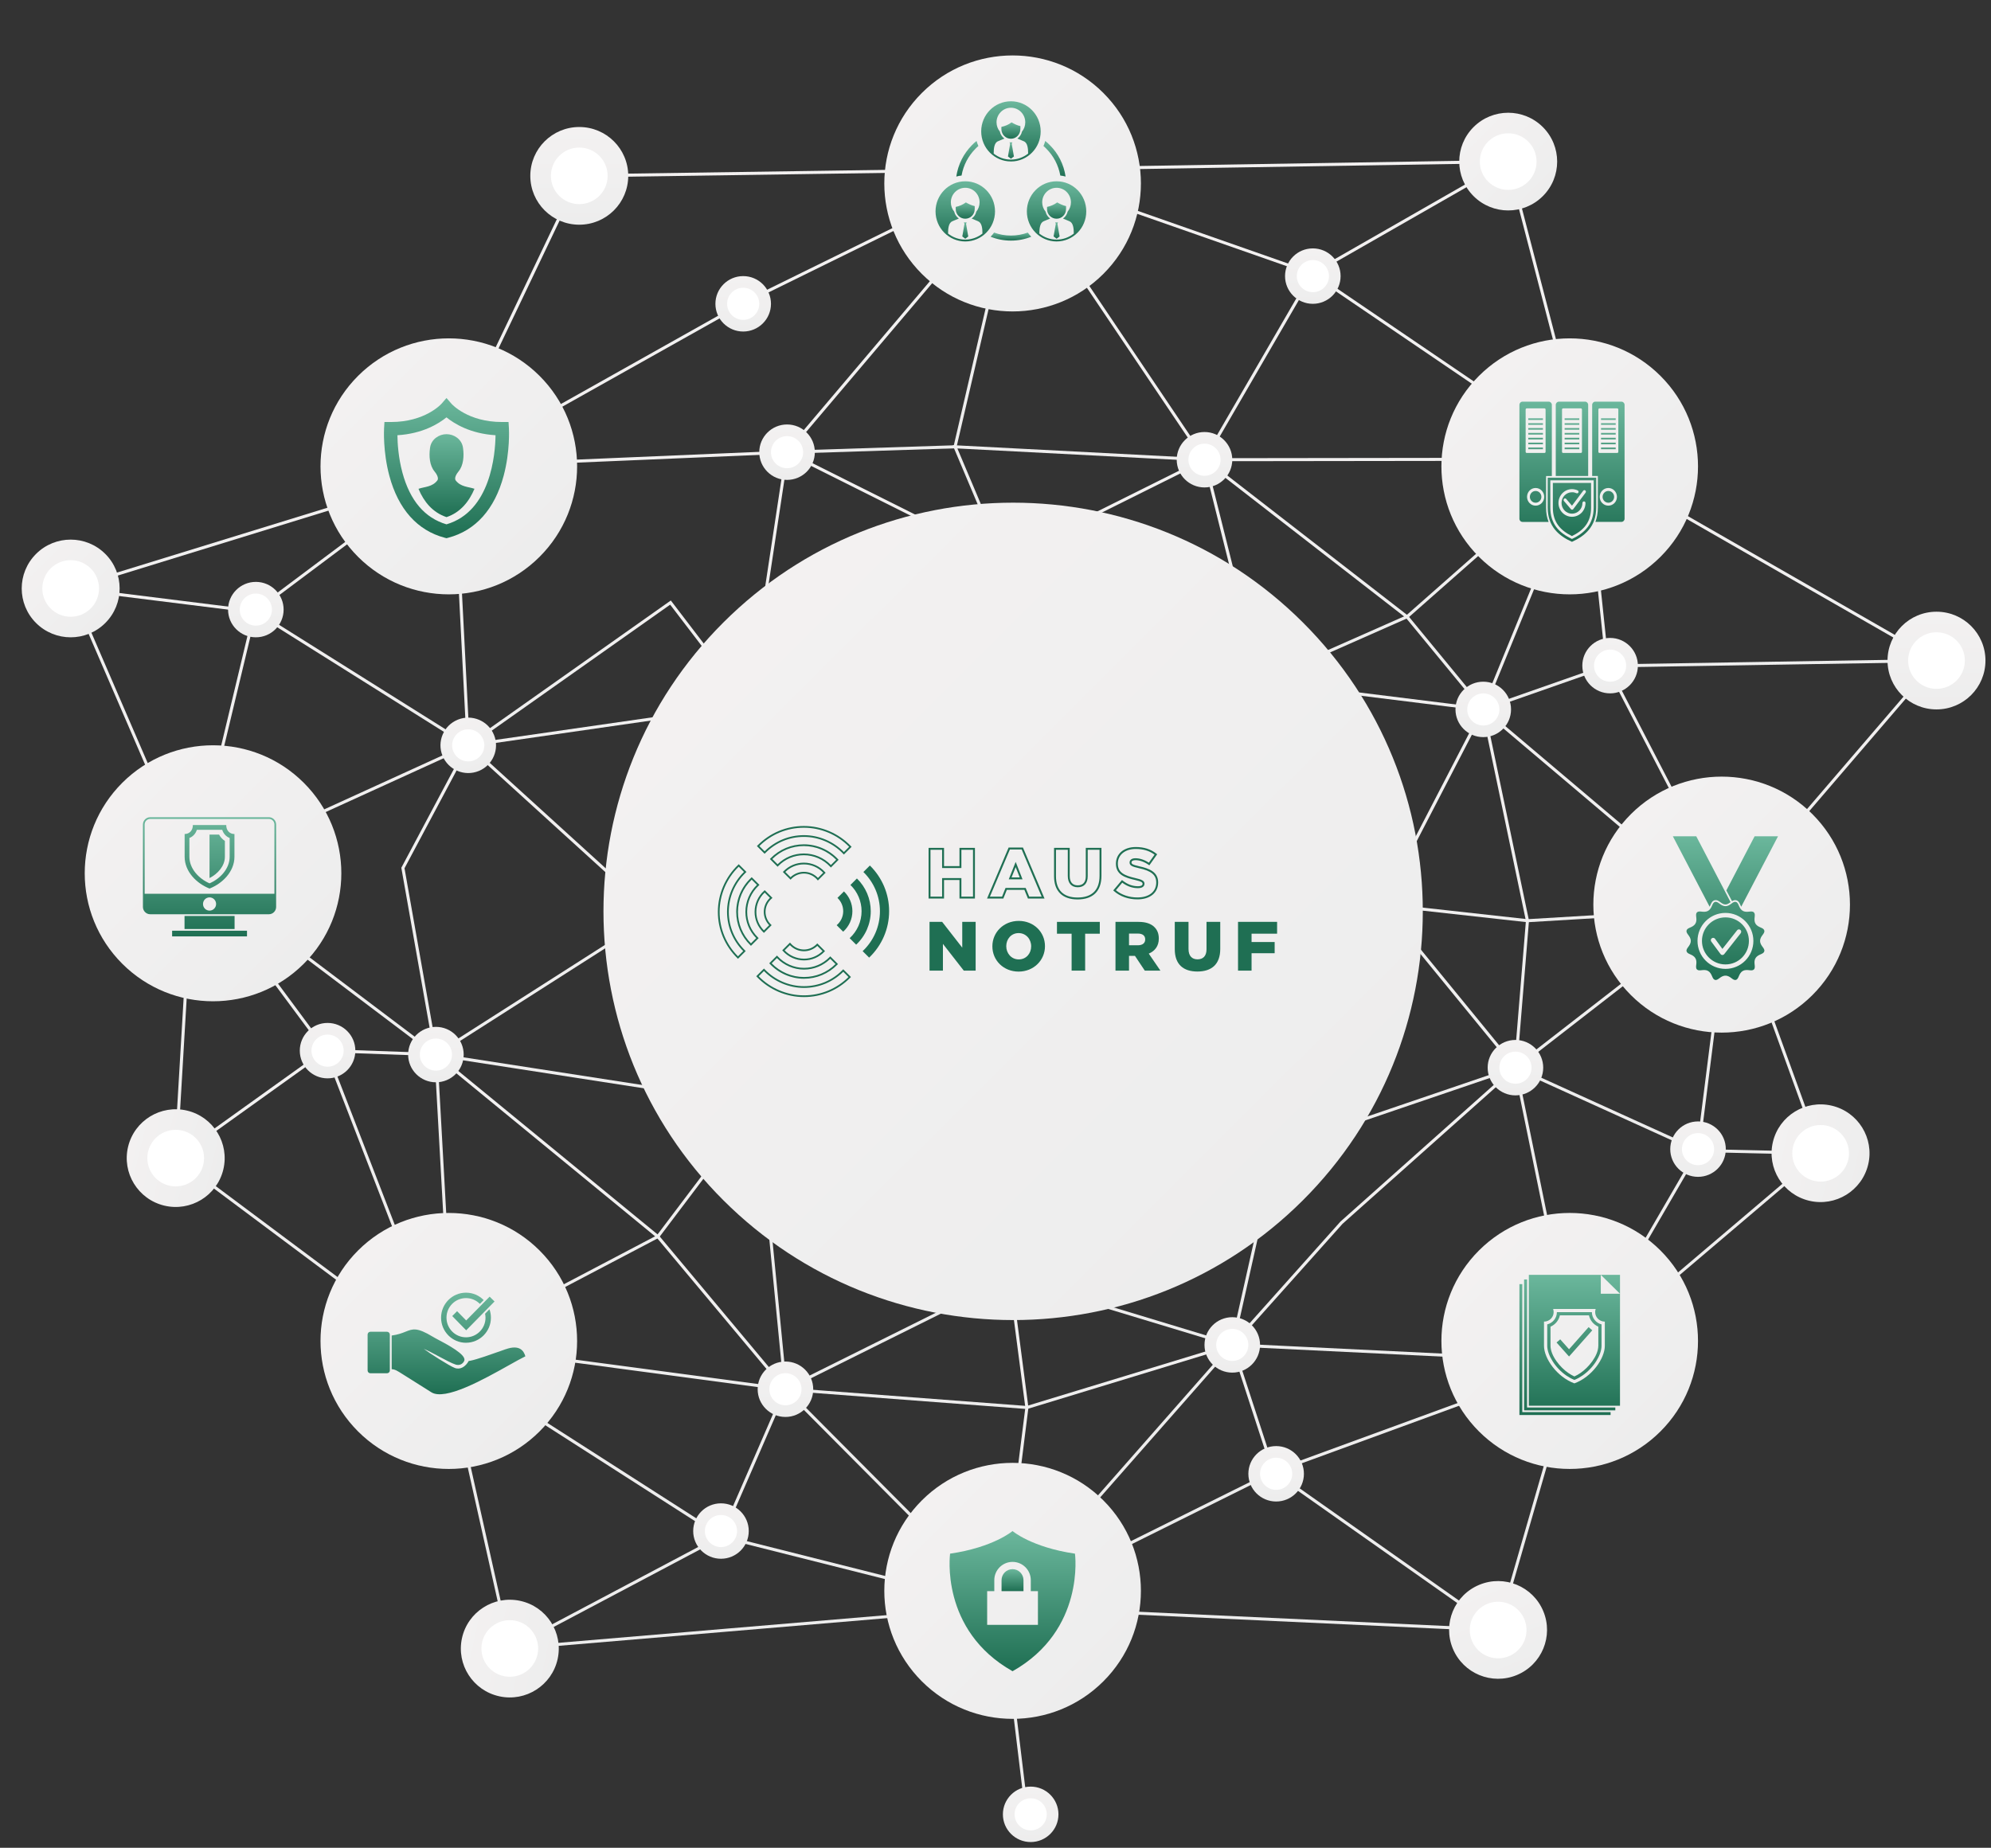 <svg width="502" height="466" viewBox="0 0 502 466" fill="none" xmlns="http://www.w3.org/2000/svg">
<rect x="0" y="0" width="502" height="466" fill="#333333" stroke="none"/>
<path d="M252.651 405.67L252.514 405.637L181.779 387.817L111.909 343.048L81.803 265.158L48.162 219.762L63.926 153.984L64.036 153.901L109.696 119.705L109.719 119.692L188.069 75.695L255.922 42.335L331.134 68.689L400.156 115.604L405.645 167.843L436.445 227.37L436.428 227.487L428.499 290.293L428.459 290.359L397.495 343.694L397.365 343.741L321.292 371.567L252.647 405.673L252.651 405.67ZM182.086 387.101L252.561 404.857L320.989 370.858L321.009 370.851L396.971 343.064L427.758 290.036L435.654 227.5L404.897 168.056L404.89 167.983L399.432 116.027L330.747 69.342L255.976 43.158L188.429 76.368L110.12 120.341L64.61 154.424L48.993 219.585L82.481 264.778L82.501 264.825L112.533 342.528L182.086 387.095V387.101Z" fill="url(#paint0_linear_313_334)"/>
<path d="M197.71 350.953L190.683 278.853L108.848 266.184L164.446 230.692L117.204 187.711L188.453 177.45L198.148 113.459L252.871 140.842L303.959 115.384L304.076 115.847L318.021 171.571L374.58 178.596L348.938 228.093L382.749 269.442L382.225 269.618L322.093 290.096L310.99 339.663L254.677 322.617L197.717 350.95L197.71 350.953ZM110.971 265.737L191.387 278.187L198.365 349.77L254.6 321.797L310.412 338.694L321.429 289.513L321.633 289.443L381.444 269.072L348.013 228.187L373.378 179.219L317.39 172.267L317.326 172.01L303.435 116.494L252.861 141.695L252.691 141.609L198.742 114.611L189.12 178.123L118.917 188.234L165.698 230.792L110.968 265.731L110.971 265.737Z" fill="url(#paint1_linear_313_334)"/>
<path d="M128.231 416.144L111.876 343.008L43.905 292.248L43.919 292.042L48.188 219.738L17.294 148.161L17.702 148.035L109.632 119.702L145.807 43.964H146.044L255.939 42.358L380.559 40.359L380.636 40.653L400.123 115.557L488.848 166.484L436.485 227.507L459.49 290.972L459.286 291.145L397.569 343.587L377.995 411.45L377.692 411.437L252.607 405.64L128.227 416.14L128.231 416.144ZM44.696 291.885L112.563 342.565L112.593 342.704L128.835 415.324L252.597 404.877H252.624L377.431 410.66L396.901 343.158L396.988 343.084L458.592 290.739L435.613 227.35L435.76 227.18L487.666 166.69L399.465 116.067L399.425 115.911L379.975 41.142L255.959 43.131L146.302 44.73L110.186 120.341L110.026 120.391L18.343 148.651L48.969 219.612L44.703 291.892L44.696 291.885Z" fill="url(#paint2_linear_313_334)"/>
<path d="M252.624 405.823L252.334 405.53L197.857 350.723L113.602 339.47L109.535 266.157L47.831 219.592L117.661 187.731L114.056 117.243L198.258 113.659L256.403 44.993L303.899 115.554L400.366 115.428L400.149 115.957L374.437 178.796L434.158 229.319L382.516 269.415L397.706 343.784L397.212 343.761L310.86 339.573L252.617 405.827L252.624 405.823ZM114.336 338.794L198.221 349.997L198.314 350.09L252.591 404.701L310.536 338.787L310.719 338.797L396.761 342.971L381.671 269.102L381.858 268.956L432.943 229.293L373.515 179.019L399.221 116.194L303.492 116.32L303.378 116.151L256.336 46.263L198.628 114.412L114.864 117.979L118.456 188.214L49.32 219.755L110.28 265.761L110.29 265.937L114.329 338.794H114.336Z" fill="url(#paint3_linear_313_334)"/>
<path d="M258.55 457.612L252.22 405.26L252.223 405.214L258.53 354.967L254.257 322.257L255.018 322.157L259.301 354.964L259.298 355.014L252.991 405.264L259.314 457.519L258.55 457.612Z" fill="url(#paint4_linear_313_334)"/>
<path d="M118.075 188.434L64.136 154.574L17.769 148.788L17.866 148.028L64.4 153.835L64.473 153.881L118.049 187.514L169.137 151.439L189.09 177.557L188.48 178.02L168.973 152.492L118.075 188.434Z" fill="url(#paint5_linear_313_334)"/>
<path d="M377.495 411.373L320.818 371.447L310.265 339.09L337.978 308.075L381.838 268.972L382.352 269.545L338.505 308.635L311.133 339.27L321.469 370.971L377.935 410.747L377.495 411.373Z" fill="url(#paint6_linear_313_334)"/>
<path d="M128.715 416.074L128.354 415.398L181.632 387.181L197.593 350.427L165.588 312.133L109.766 266.337L82.26 265.354L44.526 292.381L44.079 291.758L82.023 264.581L82.157 264.585L110.053 265.581L110.153 265.664L166.132 311.587L166.155 311.616L198.484 350.297L198.391 350.513L182.23 387.734L182.113 387.794L128.715 416.074Z" fill="url(#paint7_linear_313_334)"/>
<path d="M198.458 114.422L198.431 113.655L240.492 112.306L255.989 45.576L256.446 20.707L257.211 20.741L256.753 45.683L256.743 45.716L241.106 113.056L198.458 114.422Z" fill="url(#paint8_linear_313_334)"/>
<path d="M252.51 141.419L240.208 112.266L303.481 115.548L330.64 68.719L330.73 68.669L380.078 40.419L380.459 41.086L331.2 69.282L303.909 116.337L241.39 113.096L253.218 141.122L252.51 141.419Z" fill="url(#paint9_linear_313_334)"/>
<path d="M317.86 172.27L317.55 171.571L354.54 155.217L399.542 115.528L400.049 116.101L354.96 155.87L317.86 172.27Z" fill="url(#paint10_linear_313_334)"/>
<path d="M373.853 179.359L354.48 155.82L303.462 116.244L303.932 115.637L355.02 155.267L355.047 155.3L374.103 178.46L405.204 167.563H405.264L488.251 166.207L488.264 166.973L405.341 168.329L373.853 179.359Z" fill="url(#paint11_linear_313_334)"/>
<path d="M385.113 232.584L385.079 232.581L348.43 228.523L348.517 227.764L385.133 231.814L433.53 228.923L433.574 229.689L385.113 232.584Z" fill="url(#paint12_linear_313_334)"/>
<path d="M459.032 291.242L428.045 290.543L427.972 290.509L381.691 269.495L384.736 232.224L373.602 178.986L374.353 178.833L385.51 232.174L385.507 232.231L382.499 269.022L428.219 289.78L459.052 290.476L459.032 291.242Z" fill="url(#paint13_linear_313_334)"/>
<path d="M114.146 339.47L113.788 338.794L165.604 311.563L190.726 278.286L191.34 278.75L166.115 312.159L114.146 339.47Z" fill="url(#paint14_linear_313_334)"/>
<path d="M258.957 355.354L258.887 355.347L198.011 350.743L198.067 349.98L258.874 354.577L310.589 338.814L310.813 339.546L258.957 355.354Z" fill="url(#paint15_linear_313_334)"/>
<path d="M109.532 266.027L101.186 218.842L101.25 218.729L117.721 187.794L118.399 188.154L101.991 218.969L110.287 265.894L109.532 266.027Z" fill="url(#paint16_linear_313_334)"/>
<path d="M278.188 69.088C290.821 56.482 290.821 36.043 278.188 23.437C265.555 10.83 245.072 10.83 232.439 23.437C219.806 36.043 219.806 56.482 232.439 69.088C245.072 81.695 265.555 81.695 278.188 69.088Z" fill="url(#paint17_linear_313_334)"/>
<path d="M418.652 361.006C431.285 348.4 431.285 327.961 418.652 315.354C406.019 302.748 385.536 302.748 372.903 315.354C360.27 327.961 360.27 348.4 372.903 361.006C385.536 373.612 406.019 373.612 418.652 361.006Z" fill="url(#paint18_linear_313_334)"/>
<path d="M76.587 243.063C89.22 230.457 89.22 210.018 76.587 197.411C63.954 184.805 43.471 184.805 30.838 197.411C18.205 210.018 18.205 230.457 30.838 243.063C43.471 255.669 63.954 255.669 76.587 243.063Z" fill="url(#paint19_linear_313_334)"/>
<path d="M278.188 424.032C290.821 411.426 290.821 390.987 278.188 378.381C265.555 365.774 245.072 365.774 232.439 378.381C219.806 390.987 219.806 411.426 232.439 424.032C245.072 436.639 265.555 436.639 278.188 424.032Z" fill="url(#paint20_linear_313_334)"/>
<path d="M136.034 361.009C148.667 348.402 148.667 327.963 136.034 315.357C123.401 302.751 102.918 302.751 90.285 315.357C77.652 327.963 77.652 348.402 90.285 361.009C102.918 373.615 123.401 373.615 136.034 361.009Z" fill="url(#paint21_linear_313_334)"/>
<path d="M418.653 140.44C431.286 127.834 431.287 107.395 418.653 94.788C406.02 82.182 385.538 82.182 372.904 94.788C360.271 107.395 360.271 127.834 372.904 140.44C385.538 153.046 406.02 153.046 418.653 140.44Z" fill="url(#paint22_linear_313_334)"/>
<path fill-rule="evenodd" clip-rule="evenodd" d="M389.821 120.046V120.47H389.815V128.033C389.815 129.392 390.04 130.576 390.453 131.625H383.885C383.44 131.625 383.097 131.272 383.097 130.832V102.098C383.097 101.663 383.44 101.294 383.885 101.294H390.485C390.914 101.294 391.273 101.658 391.273 102.098V120.046H389.821ZM385.02 125.3C385.02 126.534 385.985 127.523 387.185 127.523C388.385 127.523 389.349 126.528 389.349 125.3C389.349 124.072 388.385 123.067 387.185 123.067C385.985 123.067 385.02 124.067 385.02 125.3ZM389.419 114.232C389.574 114.232 389.697 114.107 389.697 113.949V103.272C389.697 103.114 389.569 102.989 389.419 102.989H384.945C384.79 102.989 384.667 103.114 384.667 103.272V113.949C384.667 114.107 384.795 114.232 384.945 114.232H389.419ZM400.434 102.098V120.04H392.263V102.098C392.263 101.663 392.622 101.294 393.051 101.294H399.662C400.091 101.294 400.434 101.658 400.434 102.098ZM393.839 103.272V113.944V113.949C393.839 114.107 393.967 114.232 394.117 114.232H398.591C398.746 114.232 398.869 114.107 398.869 113.949V103.272C398.869 103.114 398.741 102.989 398.591 102.989H394.117C393.962 102.989 393.839 103.114 393.839 103.272ZM408.824 101.294H402.212C401.784 101.294 401.441 101.663 401.441 102.098V120.04H402.877V128.028C402.877 129.386 402.657 130.571 402.255 131.62H408.824C409.252 131.62 409.611 131.266 409.611 130.826V102.098C409.611 101.658 409.252 101.294 408.824 101.294ZM405.523 127.523C404.323 127.523 403.343 126.534 403.343 125.3C403.343 124.067 404.323 123.067 405.523 123.067C406.723 123.067 407.688 124.072 407.688 125.3C407.688 126.528 406.723 127.523 405.523 127.523ZM408.036 113.949C408.036 114.107 407.913 114.232 407.757 114.232H403.284C403.134 114.232 403.005 114.107 403.005 113.949V103.272C403.005 103.114 403.129 102.989 403.284 102.989H407.757C407.907 102.989 408.036 103.114 408.036 103.272V113.949ZM389.028 105.902H385.331V105.494H389.028V105.902ZM385.331 107.135H389.028V106.728H385.331V107.135ZM389.028 108.363H385.331V107.956H389.028V108.363ZM385.331 109.591H389.028V109.184H385.331V109.591ZM389.028 110.825H385.331V110.401H389.028V110.825ZM385.331 112.053H389.028V111.629H385.331V112.053ZM385.331 112.862H389.028V113.286H385.331V112.862ZM387.185 126.784C387.987 126.784 388.637 126.12 388.637 125.3C388.637 124.481 387.987 123.817 387.185 123.817C386.383 123.817 385.733 124.481 385.733 125.3C385.733 126.12 386.383 126.784 387.185 126.784ZM398.194 105.902H394.498V105.494H398.194V105.902ZM394.498 107.135H398.194V106.728H394.498V107.135ZM398.194 108.363H394.498V107.956H398.194V108.363ZM394.498 109.591H398.194V109.184H394.498V109.591ZM398.194 110.825H394.498V110.401H398.194V110.825ZM394.498 112.053H398.194V111.629H394.498V112.053ZM398.194 113.286H394.498V112.862H398.194V113.286ZM403.675 105.902H407.372V105.494H403.675V105.902ZM407.372 107.135H403.675V106.728H407.372V107.135ZM403.675 108.363H407.372V107.956H403.675V108.363ZM407.372 109.591H403.675V109.184H407.372V109.591ZM403.675 110.825H407.372V110.401H403.675V110.825ZM407.372 112.053H403.675V111.629H407.372V112.053ZM407.372 112.862H403.675V113.286H407.372V112.862ZM404.066 125.3C404.066 124.48 404.73 123.817 405.529 123.817C406.332 123.817 406.981 124.48 406.981 125.3C406.981 126.121 406.327 126.784 405.529 126.784C404.73 126.784 404.066 126.121 404.066 125.3ZM402.459 120.47H390.233V128.033C390.233 132.782 393.051 135.157 396.346 136.646C399.646 135.162 402.459 132.788 402.459 128.033V120.47ZM401.816 128.033C401.816 132.065 399.689 134.353 396.351 135.923C393.024 134.353 390.887 132.065 390.887 128.033V121.133H401.816V128.033ZM391.53 128.033V121.795H401.162V128.033C401.162 131.685 399.298 133.75 396.346 135.19C393.405 133.744 391.53 131.679 391.53 128.033ZM399.786 124.241C399.909 124.072 399.882 123.817 399.716 123.692V123.686C399.555 123.561 399.303 123.589 399.18 123.757L396.351 127.533L394.9 125.838C394.766 125.67 394.514 125.653 394.364 125.795C394.198 125.936 394.182 126.186 394.321 126.343L396.089 128.408C396.223 128.577 396.475 128.593 396.625 128.452C396.652 128.441 396.678 128.397 396.678 128.397L399.786 124.241ZM397.975 124.197C398.061 124.001 397.975 123.762 397.782 123.675L397.787 123.681C397.568 123.567 397.332 123.496 397.085 123.442C396.85 123.382 396.598 123.355 396.351 123.355C395.414 123.355 394.557 123.752 393.951 124.371C393.33 125.007 392.944 125.882 392.944 126.843C392.944 127.805 393.33 128.68 393.951 129.316C394.557 129.935 395.414 130.332 396.351 130.332C397.289 130.332 398.146 129.935 398.768 129.316C399.384 128.68 399.759 127.805 399.759 126.843C399.759 126.631 399.593 126.447 399.373 126.447C399.164 126.447 398.987 126.631 398.987 126.843C398.987 127.593 398.698 128.272 398.216 128.751C397.744 129.245 397.069 129.544 396.351 129.544C395.634 129.544 394.969 129.245 394.487 128.751C394.021 128.272 393.716 127.593 393.716 126.843C393.716 126.093 394.016 125.414 394.487 124.936C394.969 124.442 395.634 124.143 396.351 124.143C396.555 124.143 396.737 124.154 396.93 124.197C397.107 124.241 397.289 124.311 397.466 124.382C397.659 124.48 397.878 124.393 397.975 124.197Z" fill="url(#paint23_linear_313_334)"/>
<path d="M136.035 140.439C148.669 127.833 148.669 107.394 136.035 94.788C123.402 82.181 102.92 82.181 90.287 94.788C77.653 107.394 77.653 127.833 90.287 140.439C102.92 153.046 123.402 153.046 136.035 140.439Z" fill="url(#paint24_linear_313_334)"/>
<path d="M456.963 250.967C469.596 238.361 469.596 217.922 456.963 205.315C444.329 192.709 423.847 192.709 411.214 205.315C398.58 217.922 398.58 238.361 411.214 250.967C423.847 263.573 444.329 263.573 456.963 250.967Z" fill="url(#paint25_linear_313_334)"/>
<path d="M26.549 157.119C31.37 152.308 31.37 144.507 26.549 139.696C21.728 134.885 13.911 134.885 9.09 139.696C4.269 144.507 4.269 152.308 9.09 157.119C13.911 161.93 21.728 161.93 26.549 157.119Z" fill="url(#paint26_linear_313_334)"/>
<path d="M17.819 155.544C21.768 155.544 24.97 152.349 24.97 148.408C24.97 144.467 21.768 141.272 17.819 141.272C13.869 141.272 10.668 144.467 10.668 148.408C10.668 152.349 13.869 155.544 17.819 155.544Z" fill="white"/>
<path d="M146.055 56.669C152.873 56.669 158.4 51.154 158.4 44.35C158.4 37.547 152.873 32.031 146.055 32.031C139.237 32.031 133.709 37.547 133.709 44.35C133.709 51.154 139.237 56.669 146.055 56.669Z" fill="url(#paint27_linear_313_334)"/>
<path d="M146.055 51.486C150.004 51.486 153.206 48.291 153.206 44.35C153.206 40.409 150.004 37.215 146.055 37.215C142.105 37.215 138.904 40.409 138.904 44.35C138.904 48.291 142.105 51.486 146.055 51.486Z" fill="white"/>
<path d="M388.999 49.464C393.821 44.653 393.821 36.853 388.999 32.042C384.178 27.231 376.361 27.231 371.54 32.042C366.719 36.853 366.719 44.653 371.54 49.464C376.361 54.275 384.178 54.275 388.999 49.464Z" fill="url(#paint28_linear_313_334)"/>
<path d="M380.269 47.888C384.218 47.888 387.42 44.693 387.42 40.752C387.42 36.812 384.218 33.617 380.269 33.617C376.32 33.617 373.118 36.812 373.118 40.752C373.118 44.693 376.32 47.888 380.269 47.888Z" fill="white"/>
<path d="M488.257 178.91C495.076 178.91 500.603 173.394 500.603 166.59C500.603 159.786 495.076 154.271 488.257 154.271C481.439 154.271 475.912 159.786 475.912 166.59C475.912 173.394 481.439 178.91 488.257 178.91Z" fill="url(#paint29_linear_313_334)"/>
<path d="M488.257 173.726C492.206 173.726 495.408 170.531 495.408 166.59C495.408 162.649 492.206 159.455 488.257 159.455C484.308 159.455 481.106 162.649 481.106 166.59C481.106 170.531 484.308 173.726 488.257 173.726Z" fill="white"/>
<path d="M471.039 293.668C472.605 287.046 468.495 280.411 461.859 278.848C455.223 277.285 448.574 281.386 447.008 288.008C445.442 294.63 449.551 301.265 456.187 302.828C462.823 304.391 469.472 300.29 471.039 293.668Z" fill="url(#paint30_linear_313_334)"/>
<path d="M459.043 297.995C462.992 297.995 466.194 294.8 466.194 290.859C466.194 286.918 462.992 283.723 459.043 283.723C455.093 283.723 451.892 286.918 451.892 290.859C451.892 294.8 455.093 297.995 459.043 297.995Z" fill="white"/>
<path d="M382.44 422.44C388.739 419.837 391.73 412.63 389.121 406.344C386.512 400.059 379.29 397.074 372.991 399.677C366.691 402.281 363.7 409.487 366.309 415.773C368.919 422.059 376.14 425.044 382.44 422.44Z" fill="url(#paint31_linear_313_334)"/>
<path d="M384.791 412.229C385.424 408.339 382.777 404.673 378.878 404.042C374.98 403.41 371.307 406.052 370.674 409.942C370.041 413.832 372.688 417.497 376.587 418.129C380.485 418.76 384.158 416.119 384.791 412.229Z" fill="white"/>
<path d="M140.606 418.375C142.049 411.725 137.817 405.167 131.153 403.727C124.489 402.287 117.917 406.51 116.474 413.16C115.031 419.81 119.263 426.368 125.927 427.808C132.591 429.248 139.162 425.025 140.606 418.375Z" fill="url(#paint32_linear_313_334)"/>
<path d="M128.534 422.87C132.484 422.87 135.685 419.675 135.685 415.734C135.685 411.793 132.484 408.598 128.534 408.598C124.585 408.598 121.384 411.793 121.384 415.734C121.384 419.675 124.585 422.87 128.534 422.87Z" fill="white"/>
<path d="M56.306 294.947C57.898 288.331 53.813 281.68 47.184 280.092C40.554 278.503 33.889 282.579 32.297 289.195C30.706 295.811 34.79 302.461 41.42 304.05C48.05 305.638 54.714 301.562 56.306 294.947Z" fill="url(#paint33_linear_313_334)"/>
<path d="M44.302 299.204C48.252 299.204 51.453 296.009 51.453 292.068C51.453 288.127 48.252 284.933 44.302 284.933C40.353 284.933 37.151 288.127 37.151 292.068C37.151 296.009 40.353 299.204 44.302 299.204Z" fill="white"/>
<path d="M109.909 272.95C113.778 272.95 116.913 269.821 116.913 265.961C116.913 262.101 113.778 258.971 109.909 258.971C106.041 258.971 102.905 262.101 102.905 265.961C102.905 269.821 106.041 272.95 109.909 272.95Z" fill="url(#paint34_linear_313_334)"/>
<path d="M109.909 270.008C112.15 270.008 113.966 268.196 113.966 265.961C113.966 263.725 112.15 261.913 109.909 261.913C107.669 261.913 105.853 263.725 105.853 265.961C105.853 268.196 107.669 270.008 109.909 270.008Z" fill="white"/>
<path d="M82.591 271.957C86.459 271.957 89.595 268.828 89.595 264.968C89.595 261.108 86.459 257.979 82.591 257.979C78.723 257.979 75.587 261.108 75.587 264.968C75.587 268.828 78.723 271.957 82.591 271.957Z" fill="url(#paint35_linear_313_334)"/>
<path d="M82.591 269.015C84.831 269.015 86.647 267.203 86.647 264.968C86.647 262.732 84.831 260.92 82.591 260.92C80.351 260.92 78.535 262.732 78.535 264.968C78.535 267.203 80.351 269.015 82.591 269.015Z" fill="white"/>
<path d="M120.709 194.443C124.29 192.985 126.009 188.905 124.547 185.332C123.086 181.758 118.997 180.043 115.416 181.501C111.834 182.96 110.116 187.039 111.577 190.613C113.039 194.187 117.127 195.902 120.709 194.443Z" fill="url(#paint36_linear_313_334)"/>
<path d="M122.039 188.754C122.471 186.56 121.039 184.432 118.841 184.001C116.643 183.57 114.511 184.999 114.079 187.192C113.647 189.386 115.078 191.513 117.277 191.945C119.475 192.376 121.607 190.947 122.039 188.754Z" fill="white"/>
<path d="M64.507 160.727C68.375 160.727 71.511 157.598 71.511 153.738C71.511 149.878 68.375 146.749 64.507 146.749C60.638 146.749 57.502 149.878 57.502 153.738C57.502 157.598 60.638 160.727 64.507 160.727Z" fill="url(#paint37_linear_313_334)"/>
<path d="M64.507 157.786C66.747 157.786 68.563 155.973 68.563 153.738C68.563 151.503 66.747 149.69 64.507 149.69C62.266 149.69 60.45 151.503 60.45 153.738C60.45 155.973 62.266 157.786 64.507 157.786Z" fill="white"/>
<path d="M198.444 121.028C202.313 121.028 205.449 117.898 205.449 114.038C205.449 110.178 202.313 107.049 198.444 107.049C194.576 107.049 191.44 110.178 191.44 114.038C191.44 117.898 194.576 121.028 198.444 121.028Z" fill="url(#paint38_linear_313_334)"/>
<path d="M198.444 118.086C200.685 118.086 202.501 116.274 202.501 114.038C202.501 111.803 200.685 109.991 198.444 109.991C196.204 109.991 194.388 111.803 194.388 114.038C194.388 116.274 196.204 118.086 198.444 118.086Z" fill="white"/>
<path d="M187.385 83.61C191.253 83.61 194.389 80.481 194.389 76.621C194.389 72.761 191.253 69.632 187.385 69.632C183.516 69.632 180.38 72.761 180.38 76.621C180.38 80.481 183.516 83.61 187.385 83.61Z" fill="url(#paint39_linear_313_334)"/>
<path d="M187.385 80.668C189.625 80.668 191.441 78.856 191.441 76.621C191.441 74.385 189.625 72.573 187.385 72.573C185.144 72.573 183.328 74.385 183.328 76.621C183.328 78.856 185.144 80.668 187.385 80.668Z" fill="white"/>
<path d="M303.695 122.93C307.564 122.93 310.699 119.801 310.699 115.941C310.699 112.081 307.564 108.952 303.695 108.952C299.827 108.952 296.691 112.081 296.691 115.941C296.691 119.801 299.827 122.93 303.695 122.93Z" fill="url(#paint40_linear_313_334)"/>
<path d="M303.695 119.988C305.936 119.988 307.752 118.176 307.752 115.941C307.752 113.705 305.936 111.893 303.695 111.893C301.455 111.893 299.639 113.705 299.639 115.941C299.639 118.176 301.455 119.988 303.695 119.988Z" fill="white"/>
<path d="M331.007 76.621C334.875 76.621 338.011 73.492 338.011 69.632C338.011 65.772 334.875 62.643 331.007 62.643C327.139 62.643 324.003 65.772 324.003 69.632C324.003 73.492 327.139 76.621 331.007 76.621Z" fill="url(#paint41_linear_313_334)"/>
<path d="M335.03 70.288C335.389 68.081 333.887 66.002 331.676 65.644C329.465 65.286 327.381 66.784 327.022 68.991C326.663 71.197 328.165 73.276 330.376 73.635C332.587 73.993 334.671 72.494 335.03 70.288Z" fill="white"/>
<path d="M373.98 185.899C377.848 185.899 380.984 182.769 380.984 178.909C380.984 175.05 377.848 171.92 373.98 171.92C370.111 171.92 366.976 175.05 366.976 178.909C366.976 182.769 370.111 185.899 373.98 185.899Z" fill="url(#paint42_linear_313_334)"/>
<path d="M378 179.569C378.359 177.363 376.858 175.284 374.646 174.926C372.435 174.567 370.352 176.066 369.993 178.272C369.634 180.479 371.135 182.558 373.347 182.916C375.558 183.274 377.641 181.776 378 179.569Z" fill="white"/>
<path d="M405.962 174.862C409.83 174.862 412.966 171.733 412.966 167.873C412.966 164.013 409.83 160.884 405.962 160.884C402.093 160.884 398.958 164.013 398.958 167.873C398.958 171.733 402.093 174.862 405.962 174.862Z" fill="url(#paint43_linear_313_334)"/>
<path d="M405.962 171.92C408.202 171.92 410.018 170.108 410.018 167.873C410.018 165.637 408.202 163.825 405.962 163.825C403.721 163.825 401.905 165.637 401.905 167.873C401.905 170.108 403.721 171.92 405.962 171.92Z" fill="white"/>
<path d="M382.095 276.248C385.963 276.248 389.099 273.119 389.099 269.259C389.099 265.399 385.963 262.269 382.095 262.269C378.227 262.269 375.091 265.399 375.091 269.259C375.091 273.119 378.227 276.248 382.095 276.248Z" fill="url(#paint44_linear_313_334)"/>
<path d="M382.095 273.306C384.335 273.306 386.151 271.494 386.151 269.259C386.151 267.023 384.335 265.211 382.095 265.211C379.855 265.211 378.039 267.023 378.039 269.259C378.039 271.494 379.855 273.306 382.095 273.306Z" fill="white"/>
<path d="M428.132 296.795C432 296.795 435.136 293.666 435.136 289.806C435.136 285.946 432 282.817 428.132 282.817C424.264 282.817 421.128 285.946 421.128 289.806C421.128 293.666 424.264 296.795 428.132 296.795Z" fill="url(#paint45_linear_313_334)"/>
<path d="M428.132 293.854C430.372 293.854 432.188 292.042 432.188 289.806C432.188 287.571 430.372 285.759 428.132 285.759C425.892 285.759 424.076 287.571 424.076 289.806C424.076 292.042 425.892 293.854 428.132 293.854Z" fill="white"/>
<path d="M310.699 346.169C314.567 346.169 317.703 343.04 317.703 339.18C317.703 335.32 314.567 332.191 310.699 332.191C306.831 332.191 303.695 335.32 303.695 339.18C303.695 343.04 306.831 346.169 310.699 346.169Z" fill="url(#paint46_linear_313_334)"/>
<path d="M310.699 343.228C312.939 343.228 314.755 341.415 314.755 339.18C314.755 336.945 312.939 335.132 310.699 335.132C308.459 335.132 306.643 336.945 306.643 339.18C306.643 341.415 308.459 343.228 310.699 343.228Z" fill="white"/>
<path d="M321.76 378.673C325.628 378.673 328.764 375.544 328.764 371.684C328.764 367.824 325.628 364.695 321.76 364.695C317.892 364.695 314.756 367.824 314.756 371.684C314.756 375.544 317.892 378.673 321.76 378.673Z" fill="url(#paint47_linear_313_334)"/>
<path d="M321.76 375.731C324 375.731 325.816 373.919 325.816 371.684C325.816 369.448 324 367.636 321.76 367.636C319.519 367.636 317.703 369.448 317.703 371.684C317.703 373.919 319.519 375.731 321.76 375.731Z" fill="white"/>
<path d="M259.868 464.555C263.737 464.555 266.872 461.426 266.872 457.566C266.872 453.706 263.737 450.576 259.868 450.576C256 450.576 252.864 453.706 252.864 457.566C252.864 461.426 256 464.555 259.868 464.555Z" fill="url(#paint48_linear_313_334)"/>
<path d="M259.868 461.613C262.109 461.613 263.925 459.801 263.925 457.566C263.925 455.33 262.109 453.518 259.868 453.518C257.628 453.518 255.812 455.33 255.812 457.566C255.812 459.801 257.628 461.613 259.868 461.613Z" fill="white"/>
<path d="M198.038 357.349C201.906 357.349 205.042 354.22 205.042 350.36C205.042 346.5 201.906 343.371 198.038 343.371C194.169 343.371 191.034 346.5 191.034 350.36C191.034 354.22 194.169 357.349 198.038 357.349Z" fill="url(#paint49_linear_313_334)"/>
<path d="M198.037 354.408C200.277 354.408 202.093 352.595 202.093 350.36C202.093 348.125 200.277 346.312 198.037 346.312C195.797 346.312 193.981 348.125 193.981 350.36C193.981 352.595 195.797 354.408 198.037 354.408Z" fill="white"/>
<path d="M181.783 393.111C185.651 393.111 188.787 389.982 188.787 386.122C188.787 382.262 185.651 379.133 181.783 379.133C177.914 379.133 174.779 382.262 174.779 386.122C174.779 389.982 177.914 393.111 181.783 393.111Z" fill="url(#paint50_linear_313_334)"/>
<path d="M181.783 390.169C184.023 390.169 185.839 388.357 185.839 386.122C185.839 383.886 184.023 382.074 181.783 382.074C179.543 382.074 177.727 383.886 177.727 386.122C177.727 388.357 179.543 390.169 181.783 390.169Z" fill="white"/>
<path d="M328.484 302.726C368.822 262.474 368.822 197.213 328.484 156.961C288.146 116.709 222.746 116.709 182.408 156.961C142.07 197.213 142.07 262.474 182.408 302.726C222.746 342.978 288.146 342.978 328.484 302.726Z" fill="url(#paint51_linear_313_334)"/>
<g clip-path="url(#clip0_313_334)">
<path d="M207.396 239.867C206.133 241.098 204.477 241.773 202.711 241.773C200.871 241.773 199.107 241.011 197.838 239.676L199.164 238.352C200.083 239.339 201.362 239.9 202.711 239.9C203.958 239.9 205.17 239.408 206.07 238.543L207.396 239.867ZM205.91 238.081C205.079 238.958 203.913 239.461 202.711 239.461C201.412 239.461 200.184 238.889 199.341 237.891L199.187 237.709L197.232 239.661L197.37 239.816C198.73 241.339 200.677 242.212 202.711 242.212C204.67 242.212 206.5 241.433 207.864 240.018L208.013 239.863L206.065 237.918L205.91 238.081Z" fill="#1F6F53"/>
<path d="M195.892 241.619C197.677 243.468 200.149 244.524 202.711 244.524C205.21 244.524 207.555 243.561 209.34 241.808L210.666 243.132C208.525 245.239 205.709 246.397 202.711 246.397C199.655 246.397 196.699 245.141 194.565 242.944L195.892 241.619ZM202.711 246.835C205.9 246.835 208.891 245.574 211.133 243.285L211.285 243.13L209.337 241.185L209.182 241.345C207.462 243.112 205.164 244.085 202.711 244.085C200.196 244.085 197.771 243.017 196.059 241.156L195.904 240.987L193.953 242.936L194.098 243.09C196.324 245.47 199.463 246.835 202.711 246.835Z" fill="#1F6F53"/>
<path d="M213.936 246.397C210.919 249.38 206.942 251.02 202.711 251.02C198.439 251.02 194.291 249.27 191.295 246.21L192.62 244.886C195.268 247.597 198.933 249.148 202.711 249.148C206.441 249.148 209.948 247.702 212.61 245.073L213.936 246.397ZM212.453 244.609C209.856 247.253 206.396 248.709 202.711 248.709C198.977 248.709 195.359 247.146 192.783 244.423L192.628 244.259L190.68 246.203L190.828 246.358C193.918 249.6 198.249 251.459 202.711 251.459C207.133 251.459 211.285 249.716 214.402 246.551L214.555 246.396L212.608 244.451L212.453 244.609Z" fill="#1F6F53"/>
<path d="M192.575 229.97C192.575 231.215 193.068 232.426 193.934 233.325L192.608 234.649C191.376 233.388 190.699 231.734 190.699 229.97C190.699 228.134 191.462 226.372 192.799 225.104L194.125 226.428C193.137 227.346 192.575 228.623 192.575 229.97ZM192.659 224.637C191.135 225.996 190.26 227.94 190.26 229.97C190.26 231.926 191.04 233.754 192.456 235.116L192.612 235.266L194.56 233.32L194.396 233.165C193.518 232.335 193.014 231.17 193.014 229.97C193.014 228.674 193.587 227.448 194.587 226.605L194.77 226.451L192.814 224.499L192.659 224.637Z" fill="#1F6F53"/>
<path d="M189.339 237.914C187.228 235.777 186.069 232.964 186.069 229.97C186.069 226.918 187.326 223.966 189.526 221.836L190.854 223.162C189.002 224.944 187.945 227.412 187.945 229.97C187.945 232.465 188.908 234.807 190.664 236.59L189.339 237.914ZM191.128 236.432C189.359 234.714 188.384 232.419 188.384 229.97C188.384 227.459 189.453 225.038 191.318 223.328L191.487 223.173L189.535 221.225L189.381 221.369C186.997 223.592 185.63 226.727 185.63 229.97C185.63 233.155 186.893 236.142 189.185 238.38L189.341 238.532L191.288 236.587L191.128 236.432Z" fill="#1F6F53"/>
<path d="M186.069 241.179C183.081 238.167 181.439 234.195 181.439 229.97C181.439 225.705 183.192 221.562 186.256 218.571L187.581 219.894C184.868 222.537 183.315 226.197 183.315 229.97C183.315 233.695 184.762 237.197 187.395 239.855L186.069 241.179ZM183.754 229.97C183.754 226.242 185.319 222.629 188.046 220.056L188.211 219.901L186.263 217.957L186.108 218.104C182.862 221.189 181 225.515 181 229.97C181 234.386 182.746 238.532 185.915 241.645L186.07 241.798L188.018 239.853L187.859 239.698C185.212 237.105 183.754 233.65 183.754 229.97Z" fill="#1F6F53"/>
<path d="M206.233 221.417C205.314 220.43 204.035 219.869 202.686 219.869C201.439 219.869 200.227 220.361 199.327 221.226L198.001 219.902C199.264 218.671 200.919 217.996 202.686 217.995C204.525 217.996 206.29 218.758 207.559 220.093L206.233 221.417ZM208.027 219.953C206.666 218.43 204.72 217.557 202.686 217.557C200.727 217.557 198.897 218.336 197.533 219.751L197.384 219.905L199.332 221.851L199.487 221.688C200.318 220.81 201.484 220.307 202.686 220.307C203.984 220.307 205.213 220.88 206.056 221.878L206.21 222.06L208.165 220.108L208.027 219.953Z" fill="#1F6F53"/>
<path d="M196.057 217.961L194.731 216.637C196.872 214.53 199.688 213.372 202.686 213.372C205.742 213.372 208.698 214.627 210.832 216.824L209.505 218.15C207.72 216.301 205.248 215.245 202.686 215.245C200.187 215.245 197.842 216.208 196.057 217.961ZM209.338 218.613L209.493 218.782L211.444 216.833L211.299 216.678C209.073 214.298 205.934 212.933 202.686 212.933C199.497 212.933 196.506 214.194 194.264 216.484L194.112 216.639L196.06 218.584L196.215 218.425C197.935 216.657 200.233 215.684 202.686 215.684C205.201 215.684 207.626 216.752 209.338 218.613Z" fill="#1F6F53"/>
<path d="M191.461 213.372C194.478 210.389 198.455 208.749 202.687 208.749C206.957 208.749 211.106 210.499 214.102 213.559L212.776 214.882C210.129 212.172 206.464 210.622 202.687 210.622C198.956 210.622 195.449 212.067 192.787 214.696L191.461 213.372ZM192.944 215.16C195.541 212.516 199.001 211.06 202.687 211.06C206.42 211.06 210.038 212.623 212.614 215.346L212.769 215.51L214.716 213.566L214.569 213.41C211.479 210.169 207.148 208.31 202.687 208.31C198.264 208.31 194.112 210.053 190.995 213.218L190.842 213.373L192.789 215.318L192.944 215.16Z" fill="#1F6F53"/>
<path d="M214.918 229.799C214.918 227.908 214.146 226.116 212.788 224.811L211.151 226.445C212.077 227.319 212.602 228.526 212.602 229.799C212.602 231.16 212 232.448 210.952 233.331L212.591 234.968C214.071 233.65 214.918 231.779 214.918 229.799Z" fill="#1F6F53"/>
<path d="M216.058 221.545L214.421 223.18C216.214 224.919 217.232 227.295 217.232 229.799C217.232 232.392 216.141 234.847 214.228 236.603L215.867 238.24C218.213 236.051 219.547 233.009 219.547 229.799C219.547 226.678 218.284 223.718 216.058 221.545Z" fill="#1F6F53"/>
<path d="M217.691 219.914C220.352 222.52 221.862 226.064 221.862 229.799C221.862 233.623 220.282 237.25 217.502 239.872L219.138 241.506C222.351 238.451 224.178 234.24 224.178 229.799C224.178 225.447 222.422 221.319 219.328 218.28L217.691 219.914Z" fill="#1F6F53"/>
<path d="M237.538 226.123H234.609V214.311H237.538V218.913H242.401V214.311H245.33V226.123H242.401V221.452H237.538V226.123ZM238.021 221.933H241.918V226.605H245.813V213.83H241.918V218.431H238.021V213.83H234.126V226.605H238.021V221.933Z" fill="#1F6F53"/>
<path d="M256.085 218.679L257.105 221.276H255.053L256.085 218.679ZM256.088 217.365L254.341 221.758H257.813L256.088 217.365Z" fill="#1F6F53"/>
<path d="M249.593 226.123L254.629 214.224H257.598L262.634 226.123H259.503L258.606 223.928H253.532L252.652 226.123H249.593ZM253.858 224.41H258.282L259.178 226.605H263.363L257.981 213.889L257.918 213.741H254.309L248.864 226.605H252.979L253.858 224.41Z" fill="#1F6F53"/>
<path d="M274.248 214.311H277.231V220.884C277.231 224.461 275.319 226.351 271.703 226.351C268.133 226.351 266.247 224.491 266.247 220.972V214.311H269.228V220.902C269.228 222.719 270.143 223.76 271.738 223.76C273.334 223.76 274.248 222.75 274.248 220.99V214.311ZM273.765 220.99C273.765 222.487 273.065 223.278 271.738 223.278C270.412 223.278 269.711 222.456 269.711 220.902V213.829H265.764V220.972C265.764 224.752 267.872 226.833 271.703 226.833C275.579 226.833 277.714 224.721 277.714 220.884V213.829H273.765V220.99Z" fill="#1F6F53"/>
<path d="M282.959 222.605C284.181 223.523 285.512 223.988 286.916 223.988C288.445 223.988 288.564 223.159 288.564 222.869C288.564 222.113 287.834 221.812 286.3 221.457C283.411 220.799 281.845 220.026 281.845 217.794C281.845 215.585 283.664 214.101 286.37 214.101C288.262 214.101 289.813 214.573 291.105 215.541L289.669 217.566C288.569 216.842 287.376 216.446 286.282 216.446C285.196 216.446 284.809 217.002 284.809 217.513C284.809 218.281 285.417 218.555 287.127 218.943C290.294 219.63 291.528 220.637 291.528 222.571C291.528 224.891 289.713 226.334 286.792 226.334C284.69 226.334 282.772 225.688 281.361 224.51L282.959 222.605ZM292.011 222.536C292.011 219.876 289.713 219.01 287.232 218.472C285.423 218.062 285.292 217.836 285.292 217.478C285.292 217.139 285.672 216.929 286.282 216.929C287.342 216.929 288.517 217.343 289.591 218.096L289.787 218.235L291.764 215.447L291.587 215.305C290.17 214.17 288.464 213.618 286.37 213.618C283.375 213.618 281.362 215.296 281.362 217.829C281.362 220.598 283.648 221.348 286.192 221.928C287.942 222.332 288.081 222.583 288.081 222.904C288.081 223.428 287.35 223.506 286.916 223.506C285.552 223.506 284.26 223.027 283.074 222.083L282.889 221.937L280.688 224.561L280.862 224.717C282.376 226.071 284.483 226.816 286.792 226.816C289.963 226.816 292.011 225.15 292.011 222.536Z" fill="#1F6F53"/>
<path d="M242.616 238.991L237.551 232.493H234.368V244.787H237.744V238.043L243.003 244.787H245.993V232.493H242.616V238.991Z" fill="#1F6F53"/>
<path d="M259.992 238.675C259.992 240.448 258.743 241.959 256.861 241.959C254.997 241.959 253.713 240.413 253.713 238.64V238.605C253.713 236.831 254.962 235.321 256.826 235.321C258.708 235.321 259.992 236.866 259.992 238.64V238.675ZM256.861 232.247C253.062 232.247 250.213 235.11 250.213 238.64V238.675C250.213 242.205 253.027 245.032 256.826 245.032C260.624 245.032 263.474 242.17 263.474 238.64V238.605C263.474 235.075 260.66 232.247 256.861 232.247Z" fill="#1F6F53"/>
<path d="M266.498 235.478H270.191V244.787H273.603V235.478H277.296V232.493H266.498V235.478Z" fill="#1F6F53"/>
<path d="M288.745 236.936C288.745 237.832 288.077 238.394 286.916 238.394H284.664V235.443H286.898C288.041 235.443 288.745 235.935 288.745 236.901V236.936ZM292.174 236.726V236.69C292.174 235.479 291.805 234.53 291.084 233.828C290.257 232.984 288.955 232.493 287.074 232.493H281.252V244.786H284.664V241.063H286.159L288.639 244.786H292.579L289.642 240.501C291.172 239.851 292.174 238.605 292.174 236.726Z" fill="#1F6F53"/>
<path d="M304.203 239.412C304.203 241.133 303.306 241.941 301.934 241.941C300.562 241.941 299.666 241.098 299.666 239.325V232.493H296.201V239.395C296.201 243.241 298.399 245.014 301.899 245.014C305.399 245.014 307.668 243.276 307.668 239.307V232.493H304.203V239.412Z" fill="#1F6F53"/>
<path d="M322 235.478V232.493H312.151V244.787H315.563V240.396H321.385V237.569H315.563V235.478H322Z" fill="#1F6F53"/>
</g>
<g clip-path="url(#clip1_313_334)">
<path d="M112.576 135.732L112.143 135.62C105.251 133.811 100.416 128.406 98.167 119.981C96.522 113.825 96.826 108.253 96.838 108.021L96.934 106.428H98.537C98.537 106.428 98.571 106.428 98.588 106.428C107.204 106.428 111.256 101.89 111.298 101.844L112.576 100.376L113.855 101.844C114.017 102.023 118.044 106.428 126.565 106.428H128.218L128.314 108.017C128.327 108.249 128.635 113.821 126.99 119.977C124.737 128.402 119.906 133.811 113.014 135.616L112.58 135.728L112.576 135.732ZM100.203 109.759C100.228 111.742 100.432 115.384 101.461 119.188C103.364 126.245 107.104 130.629 112.572 132.235C123.75 128.954 124.878 114.534 124.941 109.759C118.561 109.378 114.488 106.81 112.572 105.254C110.656 106.814 106.583 109.382 100.203 109.759Z" fill="url(#paint52_linear_313_334)"/>
<path d="M114.888 121.142C114.888 121.142 114.305 120.487 115.617 118.886C116.858 117.376 117.024 115.019 116.762 113.107C116.745 112.991 116.729 112.879 116.712 112.771C116.383 110.805 114.522 109.494 112.585 109.494C110.648 109.494 108.783 110.805 108.458 112.771C108.441 112.883 108.425 112.995 108.408 113.111C108.146 115.024 108.312 117.376 109.553 118.886C110.869 120.487 110.282 121.142 110.282 121.142C108.995 122.843 107.071 122.735 105.514 123.279C106.23 124.996 107.125 126.431 108.2 127.585C109.432 128.904 110.894 129.85 112.585 130.414C114.363 129.821 115.788 128.817 116.933 127.585C118.099 126.332 118.973 124.834 119.631 123.27C118.078 122.735 116.167 122.831 114.884 121.142H114.888Z" fill="url(#paint53_linear_313_334)"/>
</g>
<g clip-path="url(#clip2_313_334)">
<path d="M255.293 395.733C253.767 395.733 252.526 396.974 252.526 398.5V401.276H258.056V398.5C258.056 396.974 256.816 395.733 255.289 395.733H255.293Z" fill="url(#paint54_linear_313_334)"/>
<path d="M271.04 391.826C260.068 390.216 255.294 386.122 255.294 386.122C255.294 386.122 250.523 390.216 239.551 391.826C239.551 391.826 236.908 411.111 255.298 421.474C273.683 411.111 271.04 391.826 271.04 391.826ZM261.694 409.775H248.897V401.276H250.697V398.5C250.697 395.966 252.759 393.9 255.298 393.9C257.836 393.9 259.898 395.962 259.898 398.5V401.276H261.699V409.775H261.694Z" fill="url(#paint55_linear_313_334)"/>
</g>
<g clip-path="url(#clip3_313_334)">
<path fill-rule="evenodd" clip-rule="evenodd" d="M67.807 206.096H37.867C36.863 206.096 36.037 206.93 36.037 207.935V228.728C36.037 229.734 36.863 230.568 37.867 230.568H67.807C68.806 230.568 69.621 229.734 69.621 228.728V207.935C69.621 206.93 68.806 206.096 67.807 206.096ZM52.829 229.651C51.914 229.651 51.187 228.905 51.187 227.983C51.187 227.061 51.914 226.315 52.829 226.315C53.744 226.315 54.488 227.061 54.488 227.983C54.488 228.905 53.744 229.651 52.829 229.651ZM69.194 225.398H36.464V207.935C36.464 207.162 37.096 206.527 37.867 206.527H67.807C68.567 206.527 69.194 207.157 69.194 207.935V225.398ZM59.148 231.004H46.527V234.295H59.148V231.004ZM43.398 234.726H62.276V236.151H43.398V234.726ZM57.045 208.063H48.63C48.63 209.515 47.703 210.332 46.555 210.332V216.065C46.555 219.859 49.628 222.819 52.757 224.056L52.829 224.084L52.912 224.056C56.03 222.819 59.114 219.859 59.114 216.065V210.338C57.971 210.338 57.039 209.521 57.039 208.068L57.045 208.063ZM57.905 216.065C57.905 219.113 55.492 221.626 52.829 222.775C50.183 221.626 47.753 219.108 47.753 216.065V211.326C48.668 210.984 49.34 210.222 49.639 209.272H56.03C56.33 210.222 56.99 210.984 57.905 211.326V216.065ZM52.829 210.481H55.231C55.586 211.128 56.085 211.674 56.701 212.078V216.07C56.701 218.429 54.859 220.411 52.829 221.444V210.481Z" fill="url(#paint56_linear_313_334)"/>
</g>
<path fill-rule="evenodd" clip-rule="evenodd" d="M117.495 338.634C120.961 338.634 123.778 335.795 123.778 332.31C123.778 331.562 123.652 330.843 123.405 330.19L122.306 331.31C122.366 331.639 122.414 331.963 122.414 332.31C122.414 335.053 120.204 337.262 117.495 337.262C114.786 337.262 112.575 335.053 112.575 332.31C112.575 329.567 114.786 327.37 117.495 327.37C118.87 327.37 120.108 327.933 120.991 328.837L121.952 327.873C120.822 326.717 119.243 326.004 117.495 326.004C114.029 326.004 111.212 328.825 111.212 332.316C111.212 335.807 114.029 338.64 117.495 338.64V338.634ZM126.251 340.706L126.251 340.706C126.735 340.534 127.167 340.38 127.52 340.257L127.526 340.263C130.98 339.047 132.061 340.634 132.464 342.053C131.413 342.567 129.963 343.379 128.287 344.318L128.287 344.318C121.9 347.896 112.224 353.316 108.755 351.12C106.472 349.696 104.195 348.255 101.935 346.825L101.757 346.712L101.502 346.551C100.023 345.621 99.591 345.35 98.754 345.293V336.813C100.368 336.601 101.407 336.186 102.271 335.842C104.084 335.118 105.126 334.702 109.11 337.107C109.338 337.245 109.554 337.37 109.788 337.496C112.948 339.149 117.603 341.64 117.063 343.137H117.081C116.678 344.089 115.777 344.419 114.882 344.137C113.908 343.83 112.287 342.961 110.639 342.078C109.269 341.343 107.881 340.599 106.833 340.161C108.052 341.113 113.314 344.496 114.678 344.993C116.119 345.52 117.405 344.616 118.192 343.215C118.36 343.215 118.516 343.185 118.654 343.155C120.271 342.832 123.878 341.549 126.251 340.706ZM93.384 335.861H97.576C97.967 335.861 98.291 336.191 98.291 336.562V345.628C98.291 346.017 97.961 346.329 97.576 346.329H93.384C92.999 346.329 92.687 346.017 92.687 345.628V336.562C92.687 336.191 92.999 335.861 93.384 335.861ZM114.029 331.903L115.248 330.675L117.543 333.011L123.453 327.01L124.691 328.226L118.161 334.867L117.543 335.49L116.924 334.867L114.029 331.903Z" fill="url(#paint57_linear_313_334)"/>
<g clip-path="url(#clip4_313_334)">
<path d="M254.893 40.722C259.033 40.722 262.39 37.327 262.39 33.135C262.39 28.944 259.033 25.543 254.893 25.543C250.752 25.543 247.395 28.938 247.395 33.129C247.395 37.321 250.752 40.716 254.893 40.716V40.722ZM252.108 33.183C251.583 32.56 251.26 31.734 251.26 30.848C251.26 28.824 252.891 27.171 254.893 27.171C256.894 27.171 258.507 28.824 258.507 30.848C258.507 31.734 258.196 32.56 257.677 33.183C257.521 33.914 257.091 34.536 256.506 34.944L258.137 35.626C259.104 36.015 259.23 37.494 259.23 38.728C258.029 39.68 256.524 40.255 254.887 40.255C253.25 40.255 251.732 39.68 250.543 38.728C250.543 37.494 250.669 36.015 251.619 35.626L253.25 34.944C252.682 34.536 252.252 33.914 252.096 33.183H252.108Z" fill="url(#paint58_linear_313_334)"/>
<path d="M243.38 45.721C239.24 45.721 235.882 49.117 235.882 53.308C235.882 57.499 239.24 60.895 243.38 60.895C247.52 60.895 250.878 57.499 250.878 53.308C250.878 49.117 247.52 45.721 243.38 45.721ZM243.38 60.428C241.731 60.428 240.225 59.853 239.036 58.901C239.036 57.667 239.162 56.206 240.112 55.799L241.761 55.116C241.175 54.709 240.745 54.086 240.59 53.374C240.064 52.733 239.741 51.907 239.741 51.021C239.741 48.997 241.372 47.356 243.374 47.356C245.375 47.356 246.988 48.991 246.988 51.021C246.988 51.907 246.678 52.733 246.158 53.374C246.003 54.092 245.572 54.715 244.987 55.116L246.618 55.799C247.586 56.206 247.711 57.667 247.711 58.901C246.51 59.853 245.005 60.428 243.368 60.428H243.38Z" fill="url(#paint59_linear_313_334)"/>
<path d="M266.405 45.721C262.265 45.721 258.907 49.117 258.907 53.308C258.907 57.499 262.265 60.895 266.405 60.895C270.545 60.895 273.885 57.499 273.885 53.308C273.885 49.117 270.545 45.721 266.405 45.721ZM266.405 60.428C264.756 60.428 263.251 59.853 262.05 58.901C262.068 57.667 262.187 56.206 263.143 55.799L264.774 55.116C264.207 54.709 263.776 54.086 263.621 53.374C263.095 52.733 262.773 51.907 262.773 51.021C262.773 48.997 264.404 47.356 266.405 47.356C268.407 47.356 270.02 48.991 270.02 51.021C270.02 51.907 269.709 52.733 269.189 53.374C269.022 54.092 268.604 54.715 268.018 55.116L269.649 55.799C270.617 56.206 270.743 57.667 270.743 58.901C269.542 59.853 268.036 60.428 266.399 60.428H266.405Z" fill="url(#paint60_linear_313_334)"/>
<path d="M254.892 59.404C253.399 59.404 251.965 59.14 250.645 58.655C250.382 59.026 250.089 59.374 249.766 59.697C251.35 60.338 253.076 60.679 254.892 60.679C256.709 60.679 258.435 60.338 260.018 59.697C259.696 59.368 259.403 59.026 259.14 58.655C257.814 59.14 256.386 59.404 254.892 59.404Z" fill="url(#paint61_linear_313_334)"/>
<path d="M267.343 44.273C267.791 44.32 268.233 44.398 268.67 44.524C268.221 41.452 266.806 38.71 264.726 36.626C264.356 36.237 263.956 35.878 263.543 35.548C263.418 35.985 263.281 36.404 263.095 36.824C263.358 37.039 263.603 37.273 263.836 37.524C265.623 39.315 266.871 41.656 267.343 44.273Z" fill="url(#paint62_linear_313_334)"/>
<path d="M245.931 37.524C246.176 37.273 246.421 37.039 246.684 36.824C246.499 36.404 246.343 35.979 246.224 35.548C245.806 35.878 245.423 36.231 245.041 36.626C242.98 38.716 241.564 41.458 241.116 44.524C241.546 44.398 241.976 44.32 242.442 44.273C242.902 41.656 244.151 39.321 245.937 37.524H245.931Z" fill="url(#paint63_linear_313_334)"/>
<path d="M255.245 35.89C255.119 35.908 255.012 35.919 254.892 35.919C254.773 35.919 254.647 35.902 254.54 35.89L254.695 36.279L254.14 39.458L254.892 40.021L255.645 39.458L255.09 36.279L255.245 35.89Z" fill="url(#paint64_linear_313_334)"/>
<path d="M243.732 56.08C243.607 56.098 243.499 56.098 243.38 56.098C243.26 56.098 243.147 56.098 243.027 56.08L243.183 56.452L242.627 59.631L243.38 60.206L244.133 59.631L243.577 56.452L243.732 56.08Z" fill="url(#paint65_linear_313_334)"/>
<path d="M266.746 56.08C266.638 56.098 266.513 56.098 266.405 56.098C266.28 56.098 266.16 56.098 266.053 56.08L266.208 56.452L265.641 59.631L266.411 60.206L267.164 59.631L266.608 56.452L266.746 56.08Z" fill="url(#paint66_linear_313_334)"/>
<path d="M257.276 32.554V31.794C256.493 31.638 255.735 31.267 255.042 30.86C254.289 31.453 253.423 31.794 252.485 31.997V32.56C252.485 33.902 253.56 34.991 254.886 34.991C256.213 34.991 257.27 33.902 257.27 32.56L257.276 32.554Z" fill="url(#paint67_linear_313_334)"/>
<path d="M268.789 52.745V51.979C268.007 51.805 267.248 51.452 266.555 51.045C265.802 51.62 264.936 51.979 263.998 52.182V52.745C263.998 54.069 265.073 55.158 266.399 55.158C267.726 55.158 268.783 54.069 268.783 52.745H268.789Z" fill="url(#paint68_linear_313_334)"/>
<path d="M245.763 52.745V51.979C244.981 51.805 244.222 51.452 243.529 51.045C242.776 51.62 241.91 51.979 240.972 52.182V52.745C240.972 54.069 242.047 55.158 243.374 55.158C244.7 55.158 245.757 54.069 245.757 52.745H245.763Z" fill="url(#paint69_linear_313_334)"/>
</g>
<path fill-rule="evenodd" clip-rule="evenodd" d="M433.767 227.535C433.318 227.208 432.88 226.889 432.296 227.042C431.722 227.206 431.503 227.702 431.279 228.209C431.209 228.366 431.139 228.524 431.058 228.673L421.785 210.907H427.685L436.338 227.515L436.288 227.551C435.907 227.825 435.521 228.102 435.045 228.102C434.544 228.102 434.151 227.816 433.767 227.535ZM438.799 228.206C438.577 227.7 438.359 227.206 437.782 227.042L437.787 227.037C437.373 226.938 437.03 227.07 436.704 227.268L435.277 224.555L442.399 210.907H448.299L439.021 228.673C438.939 228.523 438.869 228.364 438.799 228.206L438.799 228.206L438.799 228.206ZM444.837 234.66C444.733 234.265 444.353 234.098 443.919 233.907C443.458 233.705 442.936 233.476 442.615 232.919C442.293 232.353 442.355 231.779 442.41 231.275C442.461 230.8 442.506 230.387 442.216 230.101C441.933 229.812 441.523 229.856 441.051 229.908C440.549 229.963 439.975 230.026 439.407 229.7C438.85 229.375 438.621 228.846 438.42 228.38C438.231 227.941 438.066 227.558 437.671 227.454C437.278 227.351 436.946 227.598 436.565 227.881C436.159 228.183 435.698 228.525 435.05 228.525C434.403 228.525 433.937 228.183 433.527 227.881C433.142 227.598 432.806 227.351 432.413 227.454C432.028 227.558 431.861 227.939 431.67 228.376C431.466 228.843 431.233 229.374 430.676 229.7C430.119 230.022 429.552 229.961 429.05 229.907C428.576 229.855 428.16 229.811 427.867 230.101C427.58 230.385 427.626 230.793 427.679 231.264C427.736 231.769 427.802 232.347 427.469 232.919C427.147 233.479 426.624 233.709 426.162 233.911C425.729 234.1 425.351 234.266 425.246 234.66C425.136 235.054 425.382 235.39 425.665 235.774C425.963 236.181 426.303 236.644 426.303 237.29C426.303 237.939 425.962 238.404 425.663 238.813C425.381 239.198 425.137 239.532 425.246 239.921C425.351 240.314 425.727 240.481 426.159 240.672C426.621 240.877 427.146 241.111 427.469 241.678C427.801 242.241 427.736 242.814 427.679 243.319C427.626 243.791 427.579 244.204 427.867 244.496C428.156 244.78 428.569 244.733 429.04 244.679C429.545 244.622 430.116 244.557 430.676 244.88C431.237 245.207 431.469 245.74 431.673 246.207C431.863 246.643 432.028 247.023 432.413 247.126C432.805 247.23 433.136 246.984 433.517 246.703C433.926 246.4 434.392 246.055 435.05 246.055C435.709 246.055 436.171 246.401 436.576 246.703C436.952 246.985 437.28 247.23 437.671 247.126C438.066 247.022 438.233 246.638 438.423 246.198C438.625 245.732 438.853 245.205 439.407 244.88C439.975 244.556 440.551 244.621 441.056 244.677C441.526 244.73 441.934 244.776 442.216 244.496C442.506 244.205 442.461 243.789 442.41 243.313C442.355 242.809 442.293 242.238 442.615 241.678C442.938 241.111 443.463 240.877 443.925 240.672C444.357 240.481 444.733 240.314 444.837 239.921C444.947 239.532 444.703 239.198 444.421 238.813C444.122 238.404 443.781 237.939 443.781 237.29C443.781 236.644 444.12 236.184 444.418 235.778C444.701 235.393 444.948 235.058 444.837 234.66ZM435.05 244.347C431.163 244.347 428 241.19 428 237.29C428 233.391 431.163 230.233 435.05 230.233C438.937 230.233 442.089 233.391 442.089 237.29C442.089 241.19 438.943 244.347 435.05 244.347ZM429.122 237.29C429.122 234.017 431.771 231.359 435.05 231.359C438.312 231.359 440.961 234.001 440.961 237.29C440.961 240.58 438.329 243.222 435.05 243.222C431.771 243.222 429.122 240.563 429.122 237.29ZM434.763 240.591L438.91 235.33L438.899 235.341C439.098 235.083 439.053 234.709 438.799 234.511C438.539 234.308 438.185 234.352 437.986 234.61L434.281 239.311L432.418 236.752C432.219 236.494 431.865 236.439 431.594 236.637C431.34 236.823 431.284 237.191 431.467 237.45L433.806 240.607C433.994 240.877 434.364 240.931 434.619 240.734C434.68 240.69 434.718 240.646 434.763 240.591Z" fill="url(#paint70_linear_313_334)"/>
<path fill-rule="evenodd" clip-rule="evenodd" d="M403.618 321.504L408.458 326.27V321.504H403.618ZM384.279 322.669H385.021V354.956H407.275V355.68H384.279V322.669ZM383.097 323.845H383.827V356.121H406.081V356.856H383.097V323.845ZM392.546 330.917H401.369C401.369 332.398 402.401 333.654 403.803 334.004V339.386C403.803 340.709 403.177 342.134 402.476 343.253C401.595 344.684 400.354 345.978 398.951 346.934C398.325 347.358 397.67 347.731 396.952 348.008C396.25 347.731 395.589 347.358 394.963 346.934C393.56 345.973 392.32 344.678 391.439 343.253C390.737 342.14 390.111 340.709 390.111 339.386V334.004C391.514 333.654 392.546 332.404 392.546 330.917ZM398.494 346.261C400.505 344.893 402.986 341.936 402.986 339.392H402.992V334.581C401.798 334.066 400.917 333.003 400.633 331.726H393.3C393.016 333.009 392.134 334.066 390.94 334.581V339.392C390.94 341.936 393.416 344.893 395.433 346.261C395.926 346.6 396.436 346.894 396.957 347.132C397.491 346.894 398.001 346.6 398.494 346.261ZM403.618 321.504H385.474V354.515H408.458V326.27H403.618V321.504ZM404.632 333.303V339.392C404.632 342.643 401.334 347.279 396.957 348.879C392.598 347.273 389.294 342.643 389.294 339.392V333.303C390.639 333.303 391.728 332.229 391.728 330.906C391.728 330.629 391.682 330.363 391.595 330.109H402.331C402.244 330.358 402.197 330.623 402.197 330.906C402.197 332.229 403.287 333.303 404.632 333.303ZM393.386 337.775L395.612 340.274L400.54 334.699L401.467 335.497L396.076 341.586L395.612 342.1L395.149 341.586L392.459 338.572L393.386 337.775Z" fill="url(#paint71_linear_313_334)"/>
<defs>
<linearGradient id="paint0_linear_313_334" x1="242.303" y1="42.335" x2="242.303" y2="405.673" gradientUnits="userSpaceOnUse">
<stop stop-color="#F3F1F1"/>
<stop offset="1" stop-color="#EDEDED"/>
</linearGradient>
<linearGradient id="paint1_linear_313_334" x1="245.799" y1="113.459" x2="245.799" y2="350.953" gradientUnits="userSpaceOnUse">
<stop stop-color="#F3F1F1"/>
<stop offset="1" stop-color="#EDEDED"/>
</linearGradient>
<linearGradient id="paint2_linear_313_334" x1="253.071" y1="40.359" x2="253.071" y2="416.144" gradientUnits="userSpaceOnUse">
<stop stop-color="#F3F1F1"/>
<stop offset="1" stop-color="#EDEDED"/>
</linearGradient>
<linearGradient id="paint3_linear_313_334" x1="240.995" y1="44.993" x2="240.995" y2="405.827" gradientUnits="userSpaceOnUse">
<stop stop-color="#F3F1F1"/>
<stop offset="1" stop-color="#EDEDED"/>
</linearGradient>
<linearGradient id="paint4_linear_313_334" x1="255.767" y1="322.157" x2="255.767" y2="457.612" gradientUnits="userSpaceOnUse">
<stop stop-color="#F3F1F1"/>
<stop offset="1" stop-color="#EDEDED"/>
</linearGradient>
<linearGradient id="paint5_linear_313_334" x1="103.43" y1="148.028" x2="103.43" y2="188.434" gradientUnits="userSpaceOnUse">
<stop stop-color="#F3F1F1"/>
<stop offset="1" stop-color="#EDEDED"/>
</linearGradient>
<linearGradient id="paint6_linear_313_334" x1="346.309" y1="268.972" x2="346.309" y2="411.373" gradientUnits="userSpaceOnUse">
<stop stop-color="#F3F1F1"/>
<stop offset="1" stop-color="#EDEDED"/>
</linearGradient>
<linearGradient id="paint7_linear_313_334" x1="121.281" y1="264.581" x2="121.281" y2="416.074" gradientUnits="userSpaceOnUse">
<stop stop-color="#F3F1F1"/>
<stop offset="1" stop-color="#EDEDED"/>
</linearGradient>
<linearGradient id="paint8_linear_313_334" x1="227.821" y1="20.707" x2="227.821" y2="114.422" gradientUnits="userSpaceOnUse">
<stop stop-color="#F3F1F1"/>
<stop offset="1" stop-color="#EDEDED"/>
</linearGradient>
<linearGradient id="paint9_linear_313_334" x1="310.334" y1="40.419" x2="310.334" y2="141.419" gradientUnits="userSpaceOnUse">
<stop stop-color="#F3F1F1"/>
<stop offset="1" stop-color="#EDEDED"/>
</linearGradient>
<linearGradient id="paint10_linear_313_334" x1="358.8" y1="115.528" x2="358.8" y2="172.27" gradientUnits="userSpaceOnUse">
<stop stop-color="#F3F1F1"/>
<stop offset="1" stop-color="#EDEDED"/>
</linearGradient>
<linearGradient id="paint11_linear_313_334" x1="395.863" y1="115.637" x2="395.863" y2="179.359" gradientUnits="userSpaceOnUse">
<stop stop-color="#F3F1F1"/>
<stop offset="1" stop-color="#EDEDED"/>
</linearGradient>
<linearGradient id="paint12_linear_313_334" x1="391.002" y1="227.764" x2="391.002" y2="232.584" gradientUnits="userSpaceOnUse">
<stop stop-color="#F3F1F1"/>
<stop offset="1" stop-color="#EDEDED"/>
</linearGradient>
<linearGradient id="paint13_linear_313_334" x1="416.327" y1="178.833" x2="416.327" y2="291.242" gradientUnits="userSpaceOnUse">
<stop stop-color="#F3F1F1"/>
<stop offset="1" stop-color="#EDEDED"/>
</linearGradient>
<linearGradient id="paint14_linear_313_334" x1="152.564" y1="278.286" x2="152.564" y2="339.47" gradientUnits="userSpaceOnUse">
<stop stop-color="#F3F1F1"/>
<stop offset="1" stop-color="#EDEDED"/>
</linearGradient>
<linearGradient id="paint15_linear_313_334" x1="254.412" y1="338.814" x2="254.412" y2="355.354" gradientUnits="userSpaceOnUse">
<stop stop-color="#F3F1F1"/>
<stop offset="1" stop-color="#EDEDED"/>
</linearGradient>
<linearGradient id="paint16_linear_313_334" x1="109.793" y1="187.794" x2="109.793" y2="266.027" gradientUnits="userSpaceOnUse">
<stop stop-color="#F3F1F1"/>
<stop offset="1" stop-color="#EDEDED"/>
</linearGradient>
<linearGradient id="paint17_linear_313_334" x1="232.439" y1="23.437" x2="278.09" y2="69.186" gradientUnits="userSpaceOnUse">
<stop stop-color="#F3F1F1"/>
<stop offset="1" stop-color="#EDEDED"/>
</linearGradient>
<linearGradient id="paint18_linear_313_334" x1="372.903" y1="315.354" x2="418.555" y2="361.103" gradientUnits="userSpaceOnUse">
<stop stop-color="#F3F1F1"/>
<stop offset="1" stop-color="#EDEDED"/>
</linearGradient>
<linearGradient id="paint19_linear_313_334" x1="30.838" y1="197.411" x2="76.49" y2="243.16" gradientUnits="userSpaceOnUse">
<stop stop-color="#F3F1F1"/>
<stop offset="1" stop-color="#EDEDED"/>
</linearGradient>
<linearGradient id="paint20_linear_313_334" x1="232.439" y1="378.381" x2="278.091" y2="424.13" gradientUnits="userSpaceOnUse">
<stop stop-color="#F3F1F1"/>
<stop offset="1" stop-color="#EDEDED"/>
</linearGradient>
<linearGradient id="paint21_linear_313_334" x1="90.285" y1="315.357" x2="135.937" y2="361.106" gradientUnits="userSpaceOnUse">
<stop stop-color="#F3F1F1"/>
<stop offset="1" stop-color="#EDEDED"/>
</linearGradient>
<linearGradient id="paint22_linear_313_334" x1="372.904" y1="94.788" x2="418.556" y2="140.537" gradientUnits="userSpaceOnUse">
<stop stop-color="#F3F1F1"/>
<stop offset="1" stop-color="#EDEDED"/>
</linearGradient>
<linearGradient id="paint23_linear_313_334" x1="396.354" y1="101.294" x2="396.354" y2="136.646" gradientUnits="userSpaceOnUse">
<stop stop-color="#6BB79C"/>
<stop offset="1" stop-color="#1F6F53"/>
</linearGradient>
<linearGradient id="paint24_linear_313_334" x1="90.287" y1="94.788" x2="135.938" y2="140.537" gradientUnits="userSpaceOnUse">
<stop stop-color="#F3F1F1"/>
<stop offset="1" stop-color="#EDEDED"/>
</linearGradient>
<linearGradient id="paint25_linear_313_334" x1="411.214" y1="205.315" x2="456.865" y2="251.064" gradientUnits="userSpaceOnUse">
<stop stop-color="#F3F1F1"/>
<stop offset="1" stop-color="#EDEDED"/>
</linearGradient>
<linearGradient id="paint26_linear_313_334" x1="9.09" y1="139.696" x2="26.512" y2="157.156" gradientUnits="userSpaceOnUse">
<stop stop-color="#F3F1F1"/>
<stop offset="1" stop-color="#EDEDED"/>
</linearGradient>
<linearGradient id="paint27_linear_313_334" x1="146.055" y1="32.031" x2="146.055" y2="56.669" gradientUnits="userSpaceOnUse">
<stop stop-color="#F3F1F1"/>
<stop offset="1" stop-color="#EDEDED"/>
</linearGradient>
<linearGradient id="paint28_linear_313_334" x1="371.54" y1="32.042" x2="388.962" y2="49.501" gradientUnits="userSpaceOnUse">
<stop stop-color="#F3F1F1"/>
<stop offset="1" stop-color="#EDEDED"/>
</linearGradient>
<linearGradient id="paint29_linear_313_334" x1="488.257" y1="154.271" x2="488.257" y2="178.91" gradientUnits="userSpaceOnUse">
<stop stop-color="#F3F1F1"/>
<stop offset="1" stop-color="#EDEDED"/>
</linearGradient>
<linearGradient id="paint30_linear_313_334" x1="447.008" y1="288.008" x2="471.033" y2="293.691" gradientUnits="userSpaceOnUse">
<stop stop-color="#F3F1F1"/>
<stop offset="1" stop-color="#EDEDED"/>
</linearGradient>
<linearGradient id="paint31_linear_313_334" x1="372.991" y1="399.677" x2="382.405" y2="422.454" gradientUnits="userSpaceOnUse">
<stop stop-color="#F3F1F1"/>
<stop offset="1" stop-color="#EDEDED"/>
</linearGradient>
<linearGradient id="paint32_linear_313_334" x1="116.474" y1="413.16" x2="140.601" y2="418.396" gradientUnits="userSpaceOnUse">
<stop stop-color="#F3F1F1"/>
<stop offset="1" stop-color="#EDEDED"/>
</linearGradient>
<linearGradient id="paint33_linear_313_334" x1="32.297" y1="289.195" x2="56.3" y2="294.97" gradientUnits="userSpaceOnUse">
<stop stop-color="#F3F1F1"/>
<stop offset="1" stop-color="#EDEDED"/>
</linearGradient>
<linearGradient id="paint34_linear_313_334" x1="109.909" y1="258.971" x2="109.909" y2="272.95" gradientUnits="userSpaceOnUse">
<stop stop-color="#F3F1F1"/>
<stop offset="1" stop-color="#EDEDED"/>
</linearGradient>
<linearGradient id="paint35_linear_313_334" x1="82.591" y1="257.979" x2="82.591" y2="271.957" gradientUnits="userSpaceOnUse">
<stop stop-color="#F3F1F1"/>
<stop offset="1" stop-color="#EDEDED"/>
</linearGradient>
<linearGradient id="paint36_linear_313_334" x1="115.416" y1="181.501" x2="120.689" y2="194.451" gradientUnits="userSpaceOnUse">
<stop stop-color="#F3F1F1"/>
<stop offset="1" stop-color="#EDEDED"/>
</linearGradient>
<linearGradient id="paint37_linear_313_334" x1="64.507" y1="146.749" x2="64.507" y2="160.727" gradientUnits="userSpaceOnUse">
<stop stop-color="#F3F1F1"/>
<stop offset="1" stop-color="#EDEDED"/>
</linearGradient>
<linearGradient id="paint38_linear_313_334" x1="198.444" y1="107.049" x2="198.444" y2="121.028" gradientUnits="userSpaceOnUse">
<stop stop-color="#F3F1F1"/>
<stop offset="1" stop-color="#EDEDED"/>
</linearGradient>
<linearGradient id="paint39_linear_313_334" x1="187.385" y1="69.632" x2="187.385" y2="83.61" gradientUnits="userSpaceOnUse">
<stop stop-color="#F3F1F1"/>
<stop offset="1" stop-color="#EDEDED"/>
</linearGradient>
<linearGradient id="paint40_linear_313_334" x1="303.695" y1="108.952" x2="303.695" y2="122.93" gradientUnits="userSpaceOnUse">
<stop stop-color="#F3F1F1"/>
<stop offset="1" stop-color="#EDEDED"/>
</linearGradient>
<linearGradient id="paint41_linear_313_334" x1="331.007" y1="62.643" x2="331.007" y2="76.621" gradientUnits="userSpaceOnUse">
<stop stop-color="#F3F1F1"/>
<stop offset="1" stop-color="#EDEDED"/>
</linearGradient>
<linearGradient id="paint42_linear_313_334" x1="373.98" y1="171.92" x2="373.98" y2="185.899" gradientUnits="userSpaceOnUse">
<stop stop-color="#F3F1F1"/>
<stop offset="1" stop-color="#EDEDED"/>
</linearGradient>
<linearGradient id="paint43_linear_313_334" x1="405.962" y1="160.884" x2="405.962" y2="174.862" gradientUnits="userSpaceOnUse">
<stop stop-color="#F3F1F1"/>
<stop offset="1" stop-color="#EDEDED"/>
</linearGradient>
<linearGradient id="paint44_linear_313_334" x1="382.095" y1="262.269" x2="382.095" y2="276.248" gradientUnits="userSpaceOnUse">
<stop stop-color="#F3F1F1"/>
<stop offset="1" stop-color="#EDEDED"/>
</linearGradient>
<linearGradient id="paint45_linear_313_334" x1="428.132" y1="282.817" x2="428.132" y2="296.795" gradientUnits="userSpaceOnUse">
<stop stop-color="#F3F1F1"/>
<stop offset="1" stop-color="#EDEDED"/>
</linearGradient>
<linearGradient id="paint46_linear_313_334" x1="310.699" y1="332.191" x2="310.699" y2="346.169" gradientUnits="userSpaceOnUse">
<stop stop-color="#F3F1F1"/>
<stop offset="1" stop-color="#EDEDED"/>
</linearGradient>
<linearGradient id="paint47_linear_313_334" x1="321.76" y1="364.695" x2="321.76" y2="378.673" gradientUnits="userSpaceOnUse">
<stop stop-color="#F3F1F1"/>
<stop offset="1" stop-color="#EDEDED"/>
</linearGradient>
<linearGradient id="paint48_linear_313_334" x1="259.868" y1="450.576" x2="259.868" y2="464.555" gradientUnits="userSpaceOnUse">
<stop stop-color="#F3F1F1"/>
<stop offset="1" stop-color="#EDEDED"/>
</linearGradient>
<linearGradient id="paint49_linear_313_334" x1="198.038" y1="343.371" x2="198.038" y2="357.349" gradientUnits="userSpaceOnUse">
<stop stop-color="#F3F1F1"/>
<stop offset="1" stop-color="#EDEDED"/>
</linearGradient>
<linearGradient id="paint50_linear_313_334" x1="181.783" y1="379.133" x2="181.783" y2="393.111" gradientUnits="userSpaceOnUse">
<stop stop-color="#F3F1F1"/>
<stop offset="1" stop-color="#EDEDED"/>
</linearGradient>
<linearGradient id="paint51_linear_313_334" x1="182.408" y1="156.961" x2="328.173" y2="303.036" gradientUnits="userSpaceOnUse">
<stop stop-color="#F3F1F1"/>
<stop offset="1" stop-color="#EDEDED"/>
</linearGradient>
<linearGradient id="paint52_linear_313_334" x1="112.577" y1="100.376" x2="112.577" y2="135.732" gradientUnits="userSpaceOnUse">
<stop stop-color="#6BB79C"/>
<stop offset="1" stop-color="#1F6F53"/>
</linearGradient>
<linearGradient id="paint53_linear_313_334" x1="112.572" y1="109.494" x2="112.572" y2="130.414" gradientUnits="userSpaceOnUse">
<stop stop-color="#6BB79C"/>
<stop offset="1" stop-color="#1F6F53"/>
</linearGradient>
<linearGradient id="paint54_linear_313_334" x1="255.291" y1="395.733" x2="255.291" y2="401.276" gradientUnits="userSpaceOnUse">
<stop stop-color="#6BB79C"/>
<stop offset="1" stop-color="#1F6F53"/>
</linearGradient>
<linearGradient id="paint55_linear_313_334" x1="255.296" y1="386.122" x2="255.296" y2="421.474" gradientUnits="userSpaceOnUse">
<stop stop-color="#6BB79C"/>
<stop offset="1" stop-color="#1F6F53"/>
</linearGradient>
<linearGradient id="paint56_linear_313_334" x1="52.829" y1="206.096" x2="52.829" y2="236.151" gradientUnits="userSpaceOnUse">
<stop stop-color="#6BB79C"/>
<stop offset="1" stop-color="#1F6F53"/>
</linearGradient>
<linearGradient id="paint57_linear_313_334" x1="112.575" y1="326.004" x2="112.575" y2="351.628" gradientUnits="userSpaceOnUse">
<stop stop-color="#6BB79C"/>
<stop offset="1" stop-color="#1F6F53"/>
</linearGradient>
<linearGradient id="paint58_linear_313_334" x1="254.893" y1="25.543" x2="254.893" y2="40.722" gradientUnits="userSpaceOnUse">
<stop stop-color="#6BB79C"/>
<stop offset="1" stop-color="#1F6F53"/>
</linearGradient>
<linearGradient id="paint59_linear_313_334" x1="243.38" y1="45.721" x2="243.38" y2="60.895" gradientUnits="userSpaceOnUse">
<stop stop-color="#6BB79C"/>
<stop offset="1" stop-color="#1F6F53"/>
</linearGradient>
<linearGradient id="paint60_linear_313_334" x1="266.396" y1="45.721" x2="266.396" y2="60.895" gradientUnits="userSpaceOnUse">
<stop stop-color="#6BB79C"/>
<stop offset="1" stop-color="#1F6F53"/>
</linearGradient>
<linearGradient id="paint61_linear_313_334" x1="254.892" y1="58.655" x2="254.892" y2="60.679" gradientUnits="userSpaceOnUse">
<stop stop-color="#6BB79C"/>
<stop offset="1" stop-color="#1F6F53"/>
</linearGradient>
<linearGradient id="paint62_linear_313_334" x1="265.882" y1="35.548" x2="265.882" y2="44.524" gradientUnits="userSpaceOnUse">
<stop stop-color="#6BB79C"/>
<stop offset="1" stop-color="#1F6F53"/>
</linearGradient>
<linearGradient id="paint63_linear_313_334" x1="243.9" y1="35.548" x2="243.9" y2="44.524" gradientUnits="userSpaceOnUse">
<stop stop-color="#6BB79C"/>
<stop offset="1" stop-color="#1F6F53"/>
</linearGradient>
<linearGradient id="paint64_linear_313_334" x1="254.892" y1="35.89" x2="254.892" y2="40.021" gradientUnits="userSpaceOnUse">
<stop stop-color="#6BB79C"/>
<stop offset="1" stop-color="#1F6F53"/>
</linearGradient>
<linearGradient id="paint65_linear_313_334" x1="243.38" y1="56.08" x2="243.38" y2="60.206" gradientUnits="userSpaceOnUse">
<stop stop-color="#6BB79C"/>
<stop offset="1" stop-color="#1F6F53"/>
</linearGradient>
<linearGradient id="paint66_linear_313_334" x1="266.402" y1="56.08" x2="266.402" y2="60.206" gradientUnits="userSpaceOnUse">
<stop stop-color="#6BB79C"/>
<stop offset="1" stop-color="#1F6F53"/>
</linearGradient>
<linearGradient id="paint67_linear_313_334" x1="254.88" y1="30.86" x2="254.88" y2="34.991" gradientUnits="userSpaceOnUse">
<stop stop-color="#6BB79C"/>
<stop offset="1" stop-color="#1F6F53"/>
</linearGradient>
<linearGradient id="paint68_linear_313_334" x1="266.393" y1="51.045" x2="266.393" y2="55.158" gradientUnits="userSpaceOnUse">
<stop stop-color="#6BB79C"/>
<stop offset="1" stop-color="#1F6F53"/>
</linearGradient>
<linearGradient id="paint69_linear_313_334" x1="243.368" y1="51.045" x2="243.368" y2="55.158" gradientUnits="userSpaceOnUse">
<stop stop-color="#6BB79C"/>
<stop offset="1" stop-color="#1F6F53"/>
</linearGradient>
<linearGradient id="paint70_linear_313_334" x1="435.042" y1="210.907" x2="435.042" y2="247.15" gradientUnits="userSpaceOnUse">
<stop stop-color="#6BB79C"/>
<stop offset="1" stop-color="#1F6F53"/>
</linearGradient>
<linearGradient id="paint71_linear_313_334" x1="395.778" y1="321.504" x2="395.778" y2="356.856" gradientUnits="userSpaceOnUse">
<stop stop-color="#6BB79C"/>
<stop offset="1" stop-color="#1F6F53"/>
</linearGradient>
<clipPath id="clip0_313_334">
<rect width="141" height="44" fill="white" transform="translate(181 208)"/>
</clipPath>
<clipPath id="clip1_313_334">
<rect width="31.53" height="35.352" fill="white" transform="translate(96.809 100.38)"/>
</clipPath>
<clipPath id="clip2_313_334">
<rect width="31.755" height="35.352" fill="white" transform="translate(239.418 386.122)"/>
</clipPath>
<clipPath id="clip3_313_334">
<rect width="33.584" height="30.049" fill="white" transform="translate(36.037 206.096)"/>
</clipPath>
<clipPath id="clip4_313_334">
<rect width="38.003" height="35.352" fill="white" transform="translate(235.882 25.543)"/>
</clipPath>
</defs>
</svg>
